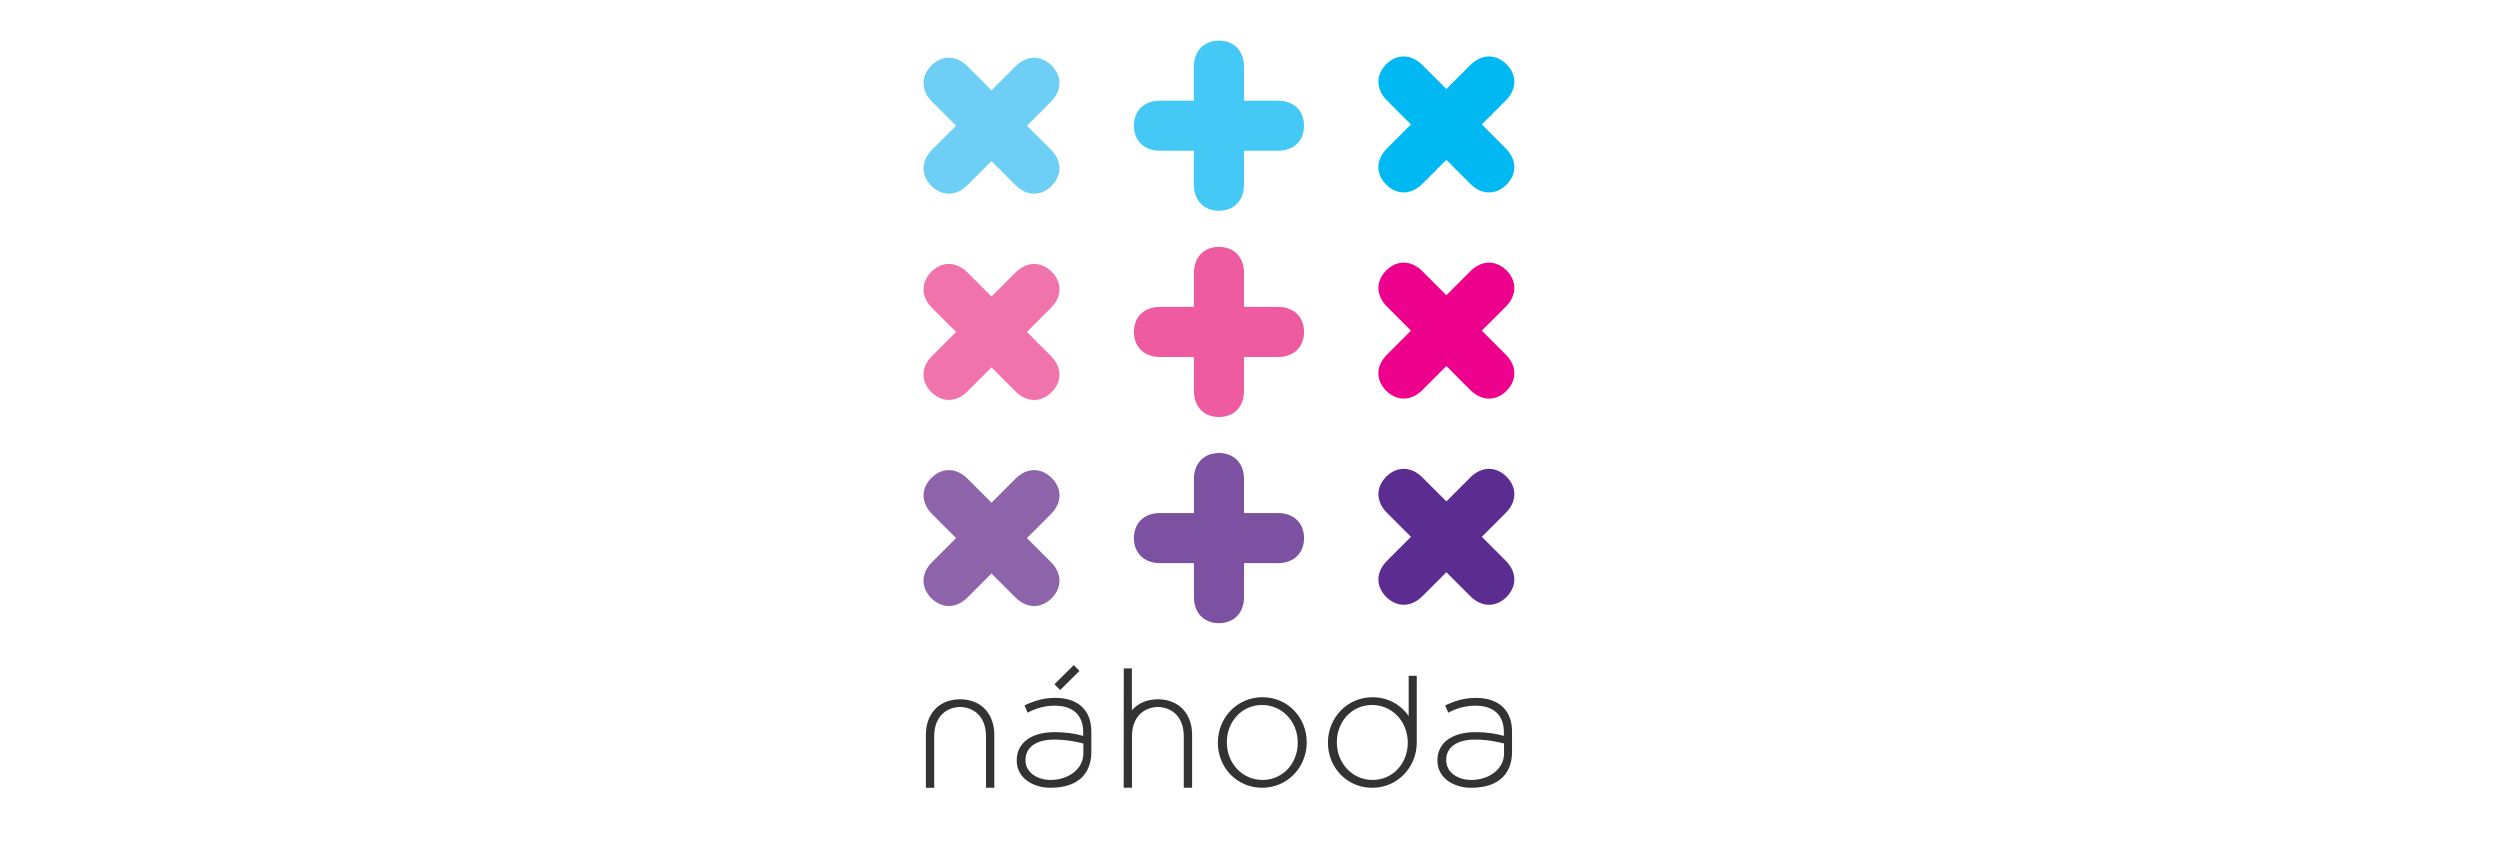 <?xml version="1.0" encoding="utf-8"?>
<!-- Generator: Adobe Illustrator 15.1.0, SVG Export Plug-In . SVG Version: 6.00 Build 0)  -->
<!DOCTYPE svg PUBLIC "-//W3C//DTD SVG 1.1//EN" "http://www.w3.org/Graphics/SVG/1.1/DTD/svg11.dtd">
<svg version="1.1" id="Vrstva_1" xmlns="http://www.w3.org/2000/svg" xmlns:xlink="http://www.w3.org/1999/xlink" x="0px" y="0px"
	 width="112px" height="38px" viewBox="0 0 112 38" enable-background="new 0 0 112 38" xml:space="preserve">
<g>
	<g>
		<path fill="#333333" d="M43.092,31.329c-0.021-0.002-0.063-0.003-0.063-0.003c-0.002,0-0.069,0.003-0.086,0.003
			c-0.927,0.038-1.464,0.693-1.464,1.593v2.37h0.373V32.99c0-0.777,0.426-1.293,1.171-1.32c0.731,0.036,1.15,0.549,1.15,1.319v2.302
			h0.372v-2.37C44.545,32.024,44.013,31.371,43.092,31.329z"/>
		<path fill="#333333" d="M56.559,31.235c-1.155,0-1.999,0.941-1.999,2.027v0.017c0,1.086,0.835,2.013,1.983,2.013
			c1.154,0,1.998-0.942,1.998-2.029v-0.015C58.541,32.162,57.705,31.235,56.559,31.235z M58.139,33.279
			c0,0.911-0.661,1.663-1.58,1.663c-0.897,0-1.596-0.744-1.596-1.68v-0.015c0-0.911,0.661-1.664,1.58-1.664
			c0.896,0,1.596,0.745,1.596,1.679V33.279z"/>
		<path fill="#333333" d="M51.891,31.327L51.891,31.327c-0.002-0.001-0.004-0.001-0.007-0.001c-0.009,0-0.018-0.001-0.028-0.001
			v0.002c-0.499,0.009-0.888,0.193-1.147,0.496v-1.878h-0.364l-0.004,5.347h0.372V32.99c0-0.777,0.426-1.293,1.171-1.32
			c0.731,0.036,1.149,0.549,1.149,1.319v2.302h0.373v-2.37C53.407,32.005,52.85,31.343,51.891,31.327z"/>
		<path fill="#333333" d="M63.47,33.185L63.47,33.185l0.001-2.908h-0.363v1.8c-0.351-0.505-0.929-0.841-1.619-0.841
			c-1.155,0-1.998,0.941-1.998,2.027v0.017c0,1.086,0.835,2.013,1.982,2.013c1.154,0,1.998-0.942,1.998-2.029v-0.015
			C63.471,33.228,63.471,33.206,63.47,33.185z M63.068,33.279c0,0.911-0.661,1.663-1.58,1.663c-0.896,0-1.597-0.744-1.597-1.68
			v-0.015c0-0.911,0.661-1.664,1.581-1.664c0.896,0,1.596,0.745,1.596,1.679V33.279z"/>
		<path fill="#333333" d="M48.497,31.69c-0.281-0.281-0.699-0.425-1.224-0.425c-0.532,0-0.95,0.137-1.375,0.334l0.137,0.327
			c0.357-0.183,0.745-0.312,1.216-0.312c0.797,0,1.276,0.402,1.276,1.186v0.167c-0.372-0.1-0.745-0.167-1.284-0.167
			c-1.003,0-1.694,0.455-1.694,1.261v0.016c0,0.806,0.775,1.215,1.497,1.215c1.703,0,1.846-1.134,1.846-1.604
			c0-0.351,0-0.903,0-0.903C48.892,32.306,48.755,31.949,48.497,31.69z M48.535,33.75c0,0.706-0.677,1.192-1.467,1.192
			c-0.593,0-1.125-0.326-1.125-0.889v-0.015c0-0.54,0.456-0.904,1.277-0.904c0.555,0,0.987,0.091,1.314,0.174V33.75z"/>
		<path fill="#333333" d="M67.343,31.69c-0.281-0.281-0.698-0.425-1.223-0.425c-0.532,0-0.949,0.137-1.376,0.334l0.137,0.327
			c0.357-0.183,0.745-0.312,1.217-0.312c0.798,0,1.275,0.402,1.275,1.186v0.167c-0.371-0.1-0.744-0.167-1.283-0.167
			c-1.004,0-1.694,0.455-1.694,1.261v0.016c0,0.806,0.775,1.215,1.497,1.215c1.703,0,1.846-1.134,1.846-1.604
			c0-0.351,0-0.903,0-0.903C67.738,32.306,67.602,31.949,67.343,31.69z M67.382,33.75c0,0.706-0.678,1.192-1.467,1.192
			c-0.593,0-1.125-0.326-1.125-0.889v-0.015c0-0.54,0.457-0.904,1.277-0.904c0.554,0,0.987,0.091,1.314,0.174V33.75z"/>
		
			<rect x="47.645" y="29.747" transform="matrix(0.704 0.71 -0.71 0.704 35.683 -24.974)" fill="#333333" width="0.365" height="1.219"/>
	</g>
	<g>
		<path fill="#8D64AA" d="M46.007,24.106l1.077-1.077c0.464-0.464,0.526-1.077,0.072-1.576c-0.01-0.011-0.031-0.033-0.031-0.033
			c-0.001-0.002-0.037-0.034-0.046-0.043c-0.5-0.46-1.116-0.399-1.582,0.065l-1.077,1.078l-1.077-1.078
			c-0.464-0.463-1.078-0.525-1.576-0.071c-0.011,0.01-0.034,0.03-0.034,0.03c-0.001,0.001-0.035,0.037-0.043,0.047
			c-0.46,0.499-0.399,1.116,0.066,1.581l1.077,1.077l-1.078,1.077c-0.463,0.464-0.526,1.077-0.072,1.577
			c0.01,0.011,0.031,0.032,0.031,0.032c0.001,0.002,0.037,0.035,0.046,0.043c0.5,0.461,1.117,0.399,1.582-0.065l1.077-1.078
			l1.077,1.078c0.464,0.463,1.077,0.526,1.576,0.071c0.011-0.01,0.034-0.03,0.034-0.03c0.001-0.001,0.035-0.037,0.043-0.047
			c0.459-0.499,0.399-1.116-0.066-1.581L46.007,24.106z"/>
	</g>
	<g>
		<path fill="#7C51A1" d="M55.731,22.984v-1.523c0-0.655-0.39-1.134-1.063-1.165c-0.015,0-0.046-0.002-0.046-0.002
			c-0.001,0-0.051,0.002-0.063,0.002c-0.678,0.029-1.071,0.508-1.071,1.166v1.522h-1.523c-0.656,0-1.133,0.391-1.165,1.064
			c0,0.015-0.002,0.046-0.002,0.046c0,0.001,0.002,0.05,0.002,0.063c0.028,0.679,0.507,1.071,1.166,1.071h1.522v1.523
			c0,0.655,0.39,1.134,1.064,1.166c0.015,0,0.046,0.001,0.046,0.001c0.001,0,0.051-0.001,0.063-0.002
			c0.678-0.028,1.071-0.508,1.071-1.165v-1.523h1.523c0.656,0,1.135-0.391,1.166-1.063c0-0.015,0.001-0.046,0.001-0.046
			c0.001-0.002-0.001-0.051-0.001-0.063c-0.029-0.678-0.508-1.071-1.166-1.071H55.731z"/>
	</g>
	<g>
		<path fill="#5C2D91" d="M66.385,24.049l1.077-1.076c0.464-0.464,0.525-1.078,0.072-1.577c-0.011-0.011-0.032-0.033-0.032-0.033
			c-0.001-0.001-0.037-0.035-0.046-0.043c-0.499-0.461-1.116-0.399-1.582,0.066l-1.076,1.077l-1.078-1.077
			c-0.463-0.464-1.076-0.527-1.575-0.072c-0.012,0.01-0.034,0.031-0.034,0.031c0,0.001-0.035,0.036-0.043,0.046
			c-0.46,0.5-0.398,1.117,0.067,1.582l1.076,1.076l-1.076,1.077c-0.465,0.464-0.527,1.077-0.072,1.577
			c0.01,0.011,0.03,0.033,0.03,0.033c0.002,0.001,0.037,0.034,0.047,0.043c0.499,0.46,1.116,0.398,1.581-0.067l1.077-1.076
			l1.077,1.077c0.464,0.464,1.078,0.526,1.576,0.072c0.011-0.011,0.034-0.031,0.034-0.031c0-0.001,0.034-0.037,0.043-0.047
			c0.459-0.499,0.398-1.116-0.066-1.581L66.385,24.049z"/>
	</g>
	<g>
		<path fill="#F173AC" d="M46.007,14.87l1.077-1.077c0.464-0.464,0.526-1.078,0.072-1.577c-0.01-0.011-0.031-0.033-0.031-0.033
			c-0.001-0.001-0.037-0.035-0.046-0.043c-0.5-0.459-1.116-0.398-1.582,0.067l-1.077,1.077l-1.077-1.077
			c-0.464-0.464-1.078-0.526-1.576-0.072c-0.011,0.01-0.034,0.031-0.034,0.031c-0.001,0.001-0.035,0.037-0.043,0.046
			c-0.46,0.5-0.399,1.117,0.066,1.582l1.077,1.077l-1.078,1.078c-0.463,0.463-0.526,1.078-0.072,1.575
			c0.01,0.012,0.031,0.034,0.031,0.034c0.001,0.001,0.037,0.035,0.046,0.044c0.5,0.459,1.117,0.398,1.582-0.067l1.077-1.077
			l1.077,1.078c0.464,0.464,1.077,0.526,1.576,0.072c0.011-0.01,0.034-0.031,0.034-0.031c0.001-0.001,0.035-0.037,0.043-0.046
			c0.459-0.5,0.399-1.116-0.066-1.582L46.007,14.87z"/>
	</g>
	<g>
		<path fill="#EF5BA1" d="M55.731,13.748v-1.523c0-0.656-0.39-1.134-1.063-1.165c-0.015-0.001-0.046-0.002-0.046-0.002
			c-0.001,0-0.051,0.001-0.063,0.002c-0.678,0.028-1.071,0.508-1.071,1.166v1.523h-1.523c-0.656,0-1.133,0.39-1.165,1.063
			c0,0.016-0.002,0.046-0.002,0.046c0,0.001,0.002,0.051,0.002,0.063c0.028,0.679,0.507,1.072,1.166,1.072h1.522v1.523
			c0,0.656,0.39,1.134,1.064,1.166c0.015,0,0.046,0.001,0.046,0.001c0.001,0,0.051-0.001,0.063-0.002
			c0.678-0.028,1.071-0.507,1.071-1.166v-1.522h1.523c0.656,0,1.135-0.39,1.166-1.064c0-0.016,0.001-0.046,0.001-0.046
			c0.001-0.001-0.001-0.051-0.001-0.063c-0.029-0.678-0.508-1.071-1.166-1.071H55.731z"/>
	</g>
	<g>
		<path fill="#EC008C" d="M66.385,14.812l1.077-1.077c0.464-0.464,0.525-1.078,0.072-1.577c-0.011-0.011-0.032-0.034-0.032-0.034
			c-0.001,0-0.037-0.034-0.046-0.042c-0.499-0.46-1.116-0.398-1.582,0.067l-1.076,1.076l-1.078-1.077
			c-0.463-0.463-1.076-0.526-1.575-0.072c-0.012,0.01-0.034,0.031-0.034,0.031c0,0.001-0.035,0.038-0.043,0.046
			c-0.46,0.5-0.398,1.117,0.067,1.582l1.076,1.077l-1.076,1.077c-0.465,0.464-0.527,1.078-0.072,1.576
			c0.01,0.011,0.03,0.034,0.03,0.034c0.002,0,0.037,0.035,0.047,0.043c0.499,0.459,1.116,0.398,1.581-0.067l1.077-1.077l1.077,1.078
			c0.464,0.463,1.078,0.526,1.576,0.071c0.011-0.009,0.034-0.03,0.034-0.03c0-0.001,0.034-0.038,0.043-0.047
			c0.459-0.5,0.398-1.116-0.066-1.581L66.385,14.812z"/>
	</g>
	<g>
		<path fill="#6DCFF6" d="M46.007,5.632l1.077-1.077c0.464-0.463,0.526-1.078,0.072-1.576c-0.01-0.011-0.031-0.034-0.031-0.034
			c-0.001-0.001-0.037-0.035-0.046-0.043c-0.5-0.459-1.116-0.398-1.582,0.067L44.42,4.046l-1.077-1.078
			c-0.464-0.463-1.078-0.526-1.576-0.072c-0.011,0.01-0.034,0.031-0.034,0.031c-0.001,0.001-0.035,0.037-0.043,0.046
			c-0.46,0.5-0.399,1.117,0.066,1.582l1.077,1.077l-1.078,1.077c-0.463,0.464-0.526,1.078-0.072,1.576
			c0.01,0.011,0.031,0.034,0.031,0.034c0.001,0.001,0.037,0.035,0.046,0.043c0.5,0.459,1.117,0.398,1.582-0.067l1.077-1.077
			l1.077,1.078c0.464,0.463,1.077,0.525,1.576,0.071c0.011-0.01,0.034-0.031,0.034-0.031c0.001-0.001,0.035-0.037,0.043-0.046
			c0.459-0.499,0.399-1.116-0.066-1.582L46.007,5.632z"/>
	</g>
	<g>
		<path fill="#44C8F5" d="M55.731,4.51V2.987c0-0.656-0.39-1.134-1.063-1.166c-0.015-0.001-0.046-0.002-0.046-0.002
			c-0.001,0-0.051,0.001-0.063,0.002C53.88,1.85,53.487,2.33,53.487,2.987v1.523h-1.523c-0.656,0-1.133,0.39-1.165,1.063
			c0,0.015-0.002,0.045-0.002,0.045c0,0.002,0.002,0.051,0.002,0.063c0.028,0.678,0.507,1.071,1.166,1.071h1.522v1.523
			c0,0.656,0.39,1.134,1.064,1.165c0.015,0.001,0.046,0.002,0.046,0.002c0.001,0,0.051-0.001,0.063-0.002
			c0.678-0.028,1.071-0.507,1.071-1.166V6.754h1.523c0.656,0,1.135-0.39,1.166-1.064c0-0.015,0.001-0.045,0.001-0.045
			c0.001-0.001-0.001-0.051-0.001-0.063c-0.029-0.678-0.508-1.071-1.166-1.071L55.731,4.51z"/>
	</g>
	<g>
		<path fill="#00B9F2" d="M66.385,5.575l1.077-1.077c0.464-0.464,0.525-1.078,0.072-1.576c-0.011-0.011-0.032-0.034-0.032-0.034
			c-0.001-0.001-0.037-0.035-0.046-0.043c-0.499-0.46-1.116-0.398-1.582,0.067l-1.076,1.076L63.72,2.911
			c-0.463-0.464-1.076-0.526-1.575-0.072C62.133,2.849,62.11,2.87,62.11,2.87c0,0.001-0.035,0.038-0.043,0.047
			c-0.46,0.499-0.398,1.116,0.067,1.582l1.076,1.077l-1.076,1.077c-0.465,0.464-0.527,1.078-0.072,1.577
			c0.01,0.011,0.03,0.033,0.03,0.033c0.002,0.001,0.037,0.035,0.047,0.043c0.499,0.459,1.116,0.398,1.581-0.067l1.077-1.077
			l1.077,1.077c0.464,0.463,1.078,0.526,1.576,0.072c0.011-0.01,0.034-0.031,0.034-0.031c0-0.001,0.034-0.037,0.043-0.047
			c0.459-0.5,0.398-1.116-0.066-1.581L66.385,5.575z"/>
	</g>
</g>
</svg>
